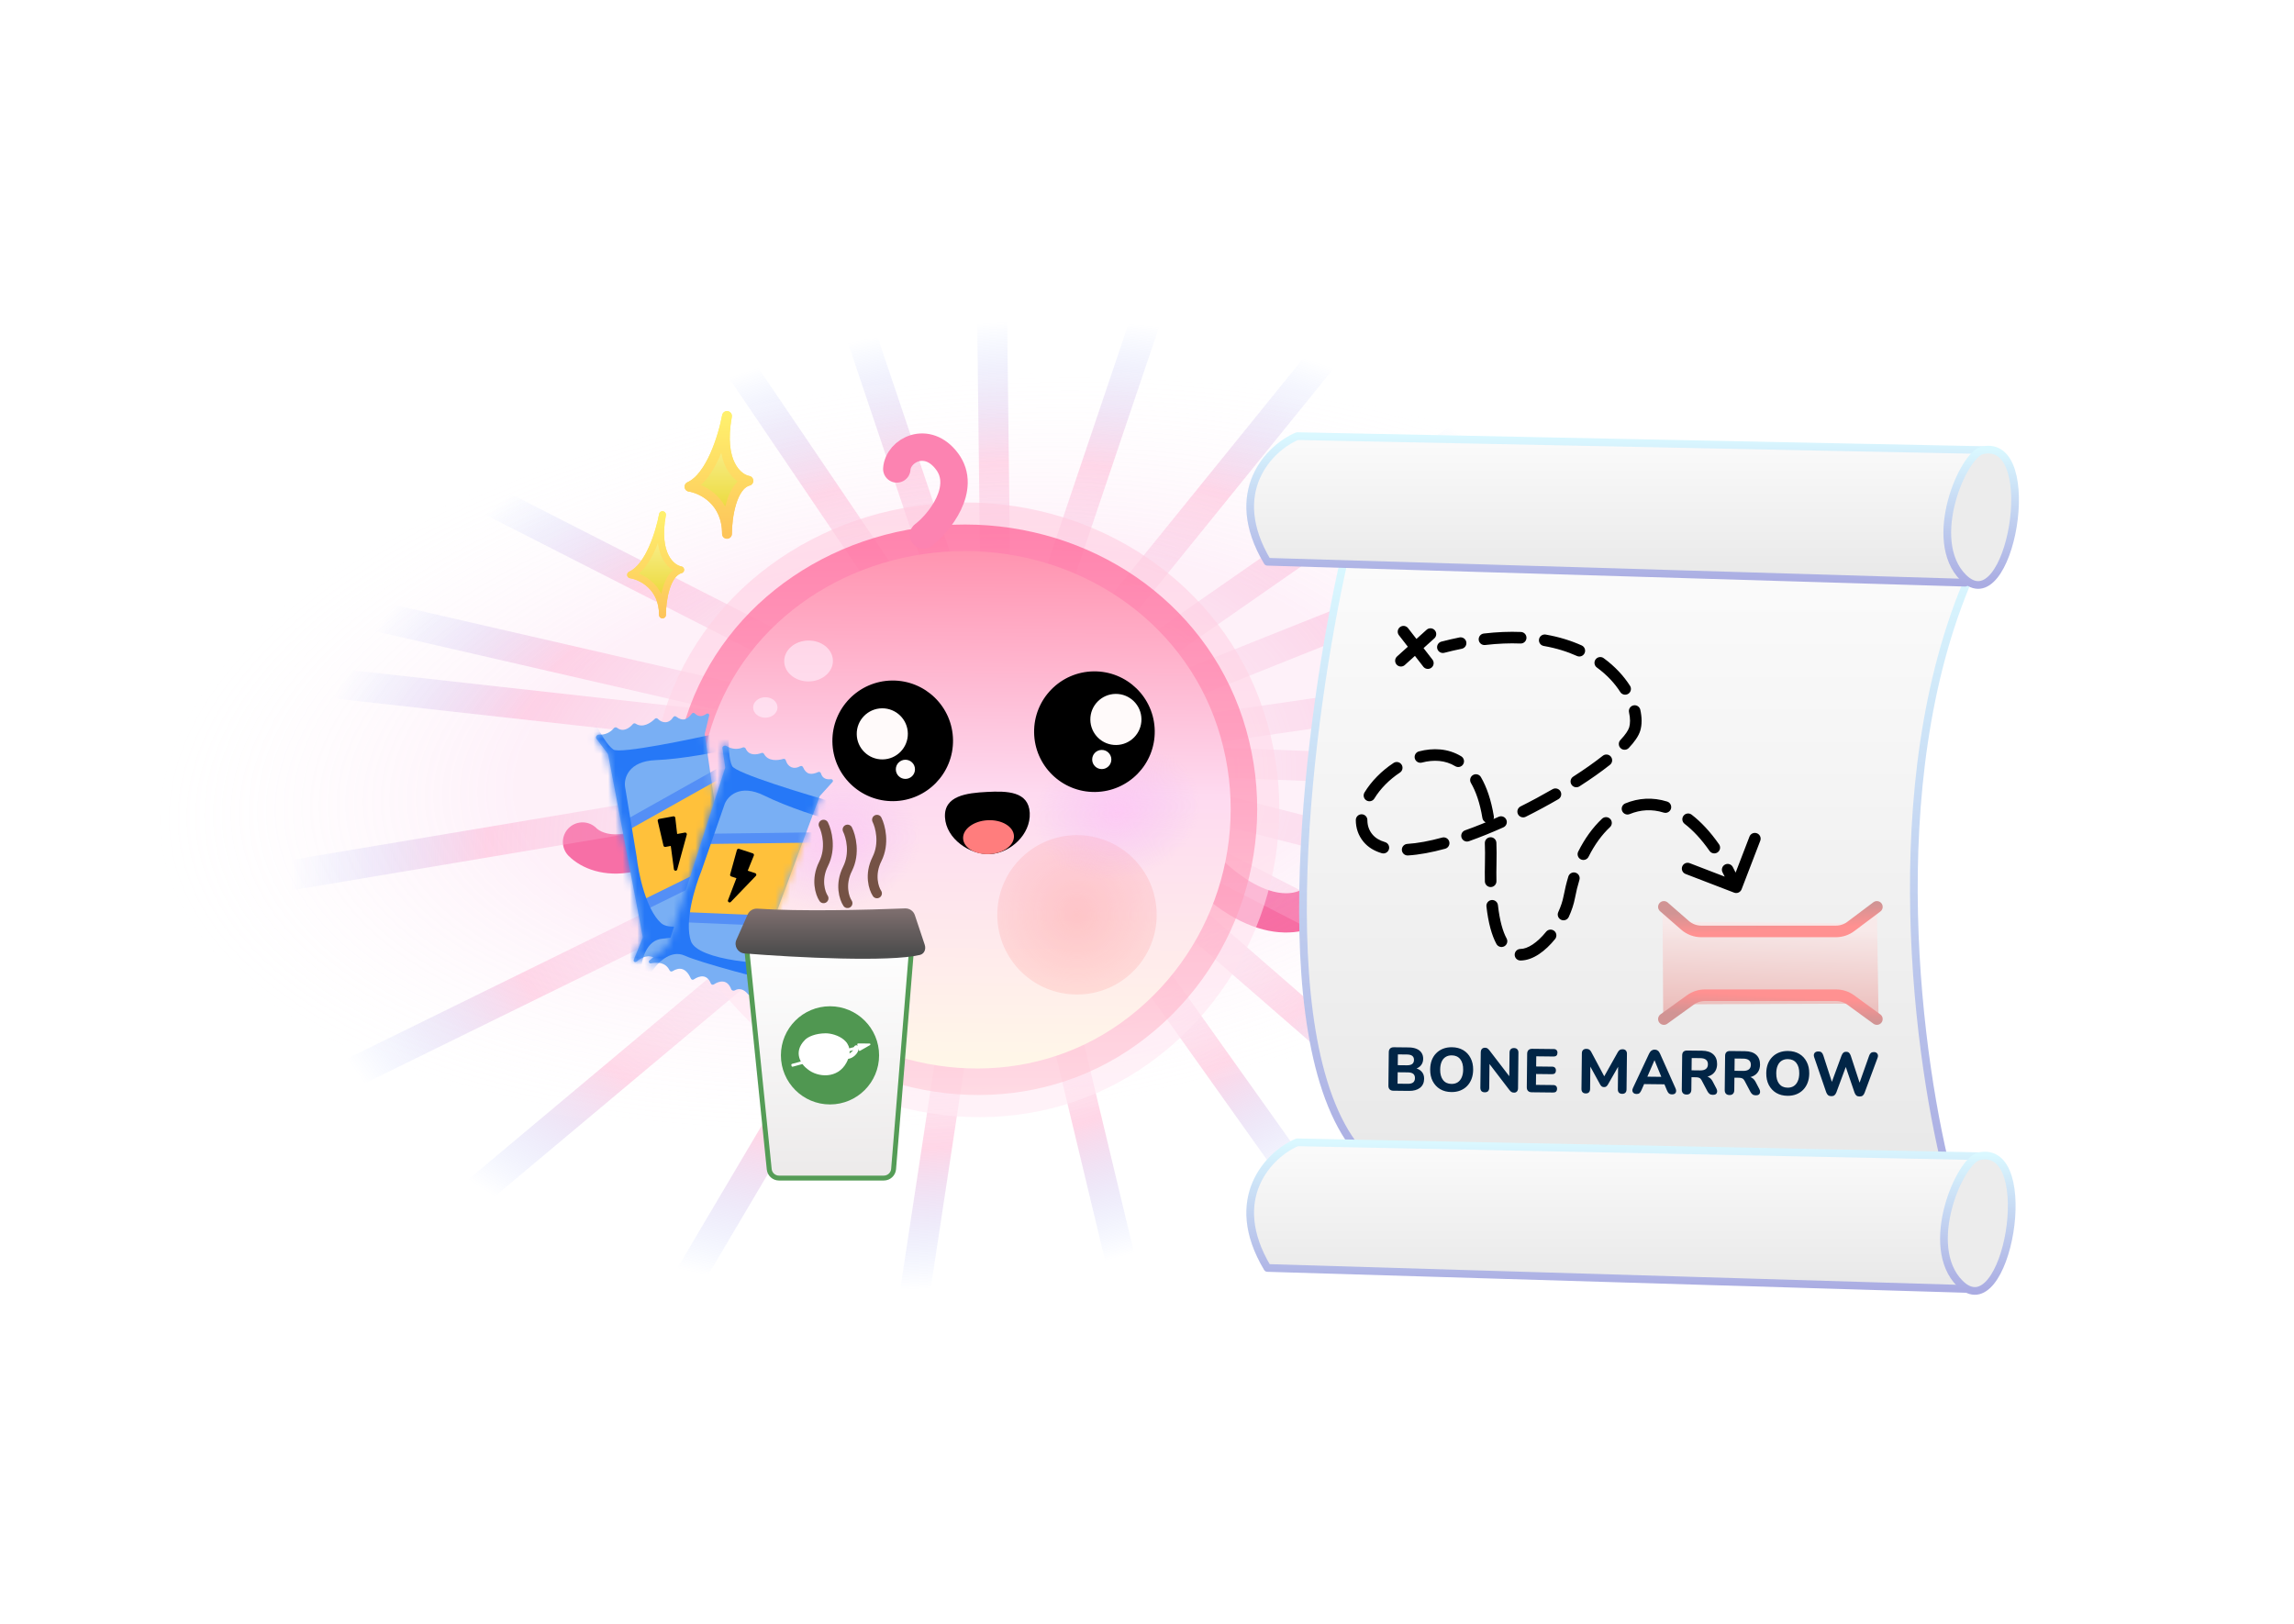 <svg width="315" height="223" viewBox="0 0 315 223" fill="none" xmlns="http://www.w3.org/2000/svg">
<g clip-path="url(#clip0_6233_1993)">
<path d="M239.078 109.776C238.359 112.789 233.577 117.76 220.203 113.542" stroke="#F65D97" stroke-width="5.393" stroke-linecap="round"/>
<path d="M79.988 115.63C82.18 117.818 88.859 119.543 98.034 108.938" stroke="#F65D97" stroke-width="5.393" stroke-linecap="round"/>
<path d="M181.129 123.719C178.937 125.907 172.258 127.632 163.083 117.027" stroke="#F65D97" stroke-width="5.393" stroke-linecap="round"/>
<g filter="url(#filter0_f_6233_1993)">
<path d="M179.23 -21L181.18 -20.342L182.097 -23.058L179.23 -23.058L179.23 -21ZM137.401 102.903L135.451 102.245L135.229 102.902L135.451 103.56L137.401 102.903ZM135.475 -21L135.475 -23.058L133.393 -23.058L133.417 -20.976L135.475 -21ZM136.924 101.486L134.974 102.142L138.981 101.461L136.924 101.486ZM96.798 -17.696L98.748 -18.353L98.276 -19.754H96.798V-17.696ZM55.399 -17.696V-19.754H51.518L53.696 -16.542L55.399 -17.696ZM136.937 102.594L138.994 102.57L138.987 101.951L138.64 101.44L136.937 102.594ZM136.956 104.202L136.022 106.036L139.054 107.581L139.014 104.178L136.956 104.202ZM136.641 104.042L135.319 102.465L132.935 104.463L135.707 105.875L136.641 104.042ZM136.751 103.95L138.073 105.527L141.761 102.436L136.979 101.904L136.751 103.95ZM136.379 103.908L135.445 105.742L135.779 105.912L136.152 105.953L136.379 103.908ZM-28.136 20.069L-27.202 18.235L-30.194 16.711V20.069H-28.136ZM-28.136 66.245H-30.194V67.883L-28.597 68.25L-28.136 66.245ZM134.799 103.733L134.571 105.778L135.26 101.727L134.799 103.733ZM-40 84.299L-39.773 82.254L-42.973 81.898L-41.952 84.952L-40 84.299ZM-24.389 130.984L-26.34 131.636L-25.783 133.304L-24.048 133.013L-24.389 130.984ZM136.168 104.048L136.629 102.042L136.231 101.95L135.827 102.018L136.168 104.048ZM136.429 104.108L137.336 105.955L142.538 103.402L136.891 102.102L136.429 104.108ZM-35.377 188.435L-36.284 186.588L-37.899 187.381L-37.328 189.088L-35.377 188.435ZM-19.766 235.12L-21.717 235.772L-20.759 238.637L-18.444 236.697L-19.766 235.12ZM136.534 104.132L136.995 102.126L135.997 101.897L135.212 102.555L136.534 104.132ZM137.051 104.251L136.59 106.256L137.985 102.417L137.051 104.251ZM136.961 104.205L135.012 103.547L134.443 105.231L136.027 106.039L136.961 104.205ZM137.316 103.154L139.02 101.999L136.693 98.567L135.367 102.496L137.316 103.154ZM137.501 103.426L136.558 105.255L139.204 102.272L137.501 103.426ZM137.352 103.35L138.295 101.521L136.002 104.902L137.352 103.35ZM137.588 103.554L139.291 102.399L139.14 102.178L138.938 102.002L137.588 103.554ZM137.601 103.573L139.2 104.868L140.16 103.681L139.304 102.418L137.601 103.573ZM137.052 104.251L135.453 102.956L138.228 105.94L137.052 104.251ZM137.794 103.734L139.145 102.182L137.935 101.129L136.619 102.045L137.794 103.734ZM138.056 103.962L138.82 105.873L141.951 104.622L139.407 102.41L138.056 103.962ZM137.595 104.147L136.831 102.236L137.889 106.183L137.595 104.147ZM138.172 104.063L139.523 102.51L138.811 101.891L137.878 102.026L138.172 104.063ZM293.619 239.279L292.269 240.831L293.577 241.969L294.92 240.873L293.619 239.279ZM335.211 205.36L336.512 206.955L338.945 204.971L336.154 203.531L335.211 205.36ZM138.612 103.999L138.318 101.963L131.957 102.883L137.669 105.828L138.612 103.999ZM139.095 103.929L139.603 101.935L139.206 101.834L138.801 101.893L139.095 103.929ZM322.516 150.586L322.009 152.58L324.574 153.232V150.586H322.516ZM322.516 110.786H324.574V108.807L322.597 108.729L322.516 110.786ZM140.813 103.681L140.518 101.644L140.733 105.737L140.813 103.681ZM314.546 78.545L314.841 80.581L316.212 80.383L316.544 79.037L314.546 78.545ZM326.87 28.523L328.868 29.015L329.826 25.126L326.107 26.612L326.87 28.523ZM138.943 103.608L138.863 105.664L139.3 105.681L139.707 105.519L138.943 103.608ZM138.027 103.572L136.852 101.883L131.816 105.389L137.947 105.628L138.027 103.572ZM309.368 -15.706L310.544 -14.017L315.926 -17.764H309.368V-15.706ZM234.133 -15.706V-17.764H233.151L232.533 -17L234.133 -15.706ZM137.655 103.506L136.712 105.335L138.201 106.102L139.255 104.8L137.655 103.506ZM137.593 103.474L135.643 104.13L135.909 104.921L136.65 105.303L137.593 103.474ZM138.511 103.781L139.274 105.692L145.147 103.345L139.018 101.786L138.511 103.781ZM137.937 103.635L138.444 101.641L137.534 101.409L136.762 101.946L137.937 103.635ZM137.924 103.644L136.748 101.955L133.943 103.907L136.981 105.473L137.924 103.644ZM138.329 103.853L137.386 105.682L138.221 106.112L139.092 105.764L138.329 103.853ZM136.603 104.022L135.669 105.856L136.586 106.323L137.51 105.87L136.603 104.022ZM136.532 103.986L136.192 101.957L130.042 102.989L135.598 105.82L136.532 103.986ZM137.352 104.252L139.029 103.059L135.351 104.731L137.352 104.252ZM170.441 242.244L168.44 242.724L169.044 245.243L171.362 244.084L170.441 242.244ZM218.444 218.242L219.364 220.083L221.514 219.008L220.121 217.049L218.444 218.242ZM136.751 104.252L138.786 104.56L134.98 103.204L136.751 104.252ZM68.536 219.554L66.765 218.506L64.859 221.727L68.6 221.611L68.536 219.554ZM119.489 217.961L119.553 220.018L121.266 219.965L121.523 218.27L119.489 217.961ZM177.281 -21.658L135.451 102.245L139.351 103.561L181.18 -20.342L177.281 -21.658ZM135.475 -18.942L179.23 -18.942L179.23 -23.058L135.475 -23.058L135.475 -18.942ZM138.981 101.461L137.533 -21.024L133.417 -20.976L134.866 101.51L138.981 101.461ZM94.848 -17.04L134.974 102.142L138.874 100.829L98.748 -18.353L94.848 -17.04ZM55.399 -15.639H96.798V-19.754H55.399V-15.639ZM138.64 101.44L57.102 -18.851L53.696 -16.542L135.233 103.749L138.64 101.44ZM139.014 104.178L138.994 102.57L134.879 102.619L134.898 104.227L139.014 104.178ZM135.707 105.875L136.022 106.036L137.89 102.369L137.576 102.208L135.707 105.875ZM135.43 102.372L135.319 102.465L137.963 105.619L138.073 105.527L135.43 102.372ZM136.152 105.953L136.524 105.995L136.979 101.904L136.606 101.863L136.152 105.953ZM-29.07 21.902L135.445 105.742L137.313 102.075L-27.202 18.235L-29.07 21.902ZM-26.078 66.245V20.069H-30.194V66.245H-26.078ZM135.26 101.727L-27.675 64.24L-28.597 68.25L134.337 105.738L135.26 101.727ZM-40.227 86.345L134.571 105.778L135.026 101.687L-39.773 82.254L-40.227 86.345ZM-22.437 130.331L-38.048 83.647L-41.952 84.952L-26.34 131.636L-22.437 130.331ZM135.827 102.018L-24.729 128.954L-24.048 133.013L136.508 106.077L135.827 102.018ZM136.891 102.102L136.629 102.042L135.706 106.053L135.968 106.113L136.891 102.102ZM-34.47 190.282L137.336 105.955L135.523 102.26L-36.284 186.588L-34.47 190.282ZM-17.814 234.467L-33.425 187.783L-37.328 189.088L-21.717 235.772L-17.814 234.467ZM135.212 102.555L-21.088 233.542L-18.444 236.697L137.856 105.709L135.212 102.555ZM137.512 102.245L136.995 102.126L136.073 106.137L136.59 106.256L137.512 102.245ZM136.027 106.039L136.117 106.084L137.985 102.417L137.896 102.372L136.027 106.039ZM135.367 102.496L135.012 103.547L138.911 104.863L139.266 103.812L135.367 102.496ZM139.204 102.272L139.02 101.999L135.613 104.308L135.798 104.581L139.204 102.272ZM136.409 105.179L136.558 105.255L138.444 101.597L138.295 101.521L136.409 105.179ZM138.938 102.002L138.703 101.797L136.002 104.902L136.237 105.107L138.938 102.002ZM139.304 102.418L139.291 102.399L135.885 104.709L135.898 104.728L139.304 102.418ZM138.652 105.545L139.2 104.868L136.001 102.279L135.453 102.956L138.652 105.545ZM136.619 102.045L135.877 102.562L138.228 105.94L138.97 105.423L136.619 102.045ZM139.407 102.41L139.145 102.182L136.444 105.287L136.706 105.515L139.407 102.41ZM138.358 106.058L138.82 105.873L137.293 102.051L136.831 102.236L138.358 106.058ZM137.878 102.026L137.3 102.11L137.889 106.183L138.467 106.1L137.878 102.026ZM294.97 237.726L139.523 102.51L136.822 105.616L292.269 240.831L294.97 237.726ZM333.911 203.766L292.319 237.684L294.92 240.873L336.512 206.955L333.911 203.766ZM137.669 105.828L334.268 207.19L336.154 203.531L139.555 102.17L137.669 105.828ZM138.801 101.893L138.318 101.963L138.907 106.036L139.39 105.966L138.801 101.893ZM323.024 148.591L139.603 101.935L138.588 105.924L322.009 152.58L323.024 148.591ZM320.459 110.786V150.586H324.574V110.786H320.459ZM140.733 105.737L322.436 112.842L322.597 108.729L140.894 101.625L140.733 105.737ZM314.251 76.508L140.518 101.644L141.108 105.718L314.841 80.581L314.251 76.508ZM324.872 28.031L312.548 78.052L316.544 79.037L328.868 29.015L324.872 28.031ZM139.707 105.519L327.634 30.434L326.107 26.612L138.18 101.697L139.707 105.519ZM137.947 105.628L138.863 105.664L139.024 101.552L138.108 101.516L137.947 105.628ZM308.192 -17.395L136.852 101.883L139.203 105.261L310.544 -14.017L308.192 -17.395ZM234.133 -13.648H309.368V-17.764H234.133V-13.648ZM139.255 104.8L235.733 -14.411L232.533 -17L136.056 102.211L139.255 104.8ZM136.65 105.303L136.712 105.335L138.598 101.677L138.536 101.645L136.65 105.303ZM135.451 103.56L135.643 104.13L139.543 102.817L139.351 102.246L135.451 103.56ZM139.018 101.786L138.444 101.641L137.43 105.629L138.003 105.775L139.018 101.786ZM136.762 101.946L136.748 101.955L139.099 105.333L139.112 105.324L136.762 101.946ZM136.981 105.473L137.386 105.682L139.272 102.024L138.867 101.815L136.981 105.473ZM139.092 105.764L139.274 105.692L137.747 101.87L137.566 101.942L139.092 105.764ZM137.51 105.87L137.658 105.797L135.845 102.102L135.696 102.175L137.51 105.87ZM135.598 105.82L135.669 105.856L137.537 102.189L137.467 102.153L135.598 105.82ZM136.411 101.92L136.192 101.957L136.873 106.016L137.092 105.979L136.411 101.92ZM135.351 104.731L168.44 242.724L172.443 241.764L139.354 103.772L135.351 104.731ZM220.121 217.049L139.029 103.059L135.676 105.444L216.767 219.435L220.121 217.049ZM171.362 244.084L219.364 220.083L217.524 216.401L169.521 240.403L171.362 244.084ZM134.98 103.204L66.765 218.506L70.307 220.602L138.523 105.299L134.98 103.204ZM121.523 218.27L138.786 104.56L134.717 103.943L117.454 217.653L121.523 218.27ZM68.6 221.611L119.553 220.018L119.425 215.905L68.472 217.497L68.6 221.611Z" fill="url(#paint0_radial_6233_1993)"/>
</g>
<g filter="url(#filter1_f_6233_1993)">
<ellipse cx="129.005" cy="103.412" rx="108.266" ry="51.23" transform="rotate(-6.54 129.005 103.412)" fill="url(#paint1_radial_6233_1993)" fill-opacity="0.2"/>
</g>
<path opacity="0.6" fill-rule="evenodd" clip-rule="evenodd" d="M132.526 68.996C150.938 69.013 167.743 80.11 173.514 97.642C179.367 115.422 173.032 135.048 157.86 145.962C142.96 156.68 122.962 155.479 108.117 144.684C93.228 133.858 85.645 115.114 91.304 97.566C96.986 79.947 114.059 68.979 132.526 68.996Z" fill="url(#paint2_linear_6233_1993)"/>
<path opacity="0.6" fill-rule="evenodd" clip-rule="evenodd" d="M132.527 72.03C149.642 72.046 165.264 82.345 170.629 98.616C176.069 115.116 170.181 133.331 156.077 143.459C142.226 153.406 123.637 152.291 109.837 142.273C95.996 132.226 88.948 114.83 94.208 98.545C99.49 82.194 115.36 72.014 132.527 72.03Z" fill="url(#paint3_linear_6233_1993)"/>
<path fill-rule="evenodd" clip-rule="evenodd" d="M132.532 75.675C148.092 75.689 162.293 85.03 167.17 99.787C172.116 114.753 166.763 131.273 153.942 140.459C141.35 149.481 124.45 148.47 111.905 139.384C99.322 130.271 92.915 114.493 97.697 99.723C102.499 84.893 116.926 75.66 132.532 75.675Z" fill="url(#paint4_linear_6233_1993)"/>
<circle cx="10.945" cy="10.945" r="10.945" transform="matrix(-1 0.013 0.013 1 158.69 114.544)" fill="url(#paint5_radial_6233_1993)" fill-opacity="0.3"/>
<circle cx="10.945" cy="10.945" r="10.945" transform="matrix(-1 0.013 0.013 1 158.69 114.544)" fill="#FF8D8D" fill-opacity="0.2"/>
<path d="M123.145 64.398C123.321 61.831 127.32 59.694 130.056 63.38C132.792 67.066 128.938 71.859 126.809 73.467" stroke="#FC83B1" stroke-width="3.764" stroke-linecap="round"/>
<g opacity="0.6" filter="url(#filter2_f_6233_1993)">
<ellipse cx="3.344" cy="2.809" rx="3.344" ry="2.809" transform="matrix(-1 0.013 0.013 1 114.335 87.92)" fill="#FFF2FE"/>
</g>
<g opacity="0.6" filter="url(#filter3_f_6233_1993)">
<ellipse cx="1.672" cy="1.405" rx="1.672" ry="1.405" transform="matrix(-1 0.013 0.013 1 106.743 95.728)" fill="#FFF2FE"/>
</g>
<ellipse cx="14.69" cy="11.612" rx="14.69" ry="11.612" transform="matrix(0.989 -0.151 0.15 0.989 98.647 106.532)" fill="url(#paint6_radial_6233_1993)"/>
<ellipse cx="14.69" cy="11.612" rx="14.69" ry="11.612" transform="matrix(0.989 -0.151 0.15 0.989 137.097 102.24)" fill="url(#paint7_radial_6233_1993)"/>
<path d="M141.398 111.627C141.552 114.591 138.735 117.145 135.963 117.289C133.19 117.433 129.913 115.195 129.759 112.232C129.605 109.268 132.747 108.898 135.52 108.754C138.292 108.61 141.244 108.664 141.398 111.627Z" fill="black"/>
<ellipse cx="135.74" cy="114.968" rx="3.496" ry="2.331" transform="rotate(-2.972 135.74 114.968)" fill="#FF7D7D"/>
<circle cx="8.282" cy="8.282" r="8.282" transform="matrix(-1 0.013 0.013 1 130.756 93.348)" fill="black"/>
<circle cx="3.509" cy="3.509" r="3.509" transform="matrix(-1 0.013 0.013 1 124.615 97.225)" fill="#FFFAFA"/>
<circle cx="1.316" cy="1.316" r="1.316" transform="matrix(-1 0.013 0.013 1 125.624 104.316)" fill="#FFFAFA"/>
<circle cx="8.282" cy="8.282" r="8.282" transform="matrix(-1 0.013 0.013 1 158.455 92.089)" fill="black"/>
<circle cx="3.509" cy="3.509" r="3.509" transform="matrix(-1 0.013 0.013 1 156.692 95.246)" fill="#FFFAFA"/>
<circle cx="1.316" cy="1.316" r="1.316" transform="matrix(-1 0.013 0.013 1 152.588 102.968)" fill="#FFFAFA"/>
<path d="M186.307 157.786C173.864 142.416 179.902 97.709 184.477 77.276L270.477 79.106C258.034 107.65 263.463 146.503 267.732 162.361L186.307 157.786Z" fill="url(#paint8_linear_6233_1993)" stroke="url(#paint9_linear_6233_1993)" stroke-width="1.058" stroke-linecap="round" stroke-linejoin="round"/>
<path d="M174.034 77.145C168.302 67.56 174.307 61.49 178.129 59.893L272.306 61.809C267.065 67.944 268.484 76.506 269.849 80.02L174.034 77.145Z" fill="url(#paint10_linear_6233_1993)" stroke="url(#paint11_linear_6233_1993)" stroke-width="1.058" stroke-linecap="round" stroke-linejoin="round"/>
<path d="M174.034 174.124C168.302 164.539 174.307 158.469 178.129 156.871L272.306 158.788C267.065 164.922 268.484 173.485 269.849 176.999L174.034 174.124Z" fill="url(#paint12_linear_6233_1993)" stroke="url(#paint13_linear_6233_1993)" stroke-width="1.058" stroke-linecap="round" stroke-linejoin="round"/>
<path d="M272.227 61.84C269.58 62.37 264.457 74.182 269.58 79.306C275.985 85.71 280.461 60.01 272.227 61.84Z" fill="#ECECEC" stroke="url(#paint14_linear_6233_1993)" stroke-width="1.058" stroke-linecap="round" stroke-linejoin="round"/>
<path d="M271.769 158.787C269.122 159.317 263.999 171.13 269.122 176.253C275.527 182.657 280.003 156.957 271.769 158.787Z" fill="#ECECEC" stroke="url(#paint15_linear_6233_1993)" stroke-width="1.058" stroke-linecap="round" stroke-linejoin="round"/>
<path d="M197.928 88.11C197.504 88.22 197.248 88.653 197.358 89.077C197.468 89.502 197.901 89.757 198.325 89.647L197.928 88.11ZM187.846 115.101L187.236 115.608L187.846 115.101ZM204.698 118.471L203.905 118.451L204.698 118.471ZM215.484 123.19L216.264 123.337L215.484 123.19ZM238.119 122.583C238.528 122.741 238.987 122.536 239.145 122.127L241.709 115.459C241.867 115.049 241.663 114.59 241.253 114.433C240.844 114.275 240.385 114.479 240.228 114.889L237.948 120.816L232.02 118.536C231.611 118.379 231.151 118.583 230.994 118.992C230.837 119.402 231.041 119.861 231.45 120.018L238.119 122.583ZM200.721 89.094C201.151 89.007 201.429 88.589 201.342 88.159C201.255 87.729 200.836 87.451 200.406 87.538L200.721 89.094ZM203.746 87.001C203.31 87.052 202.999 87.447 203.05 87.882C203.101 88.318 203.496 88.629 203.931 88.578L203.746 87.001ZM208.782 88.373C209.22 88.391 209.59 88.05 209.607 87.612C209.625 87.174 209.284 86.804 208.846 86.787L208.782 88.373ZM212.25 87.144C211.818 87.068 211.407 87.357 211.331 87.789C211.256 88.221 211.544 88.632 211.976 88.708L212.25 87.144ZM216.539 90.084C216.939 90.265 217.409 90.087 217.589 89.688C217.77 89.288 217.592 88.818 217.193 88.637L216.539 90.084ZM220.207 90.382C219.853 90.124 219.356 90.202 219.098 90.556C218.839 90.91 218.917 91.407 219.271 91.665L220.207 90.382ZM222.488 95.035C222.723 95.405 223.214 95.513 223.584 95.278C223.954 95.043 224.063 94.552 223.827 94.182L222.488 95.035ZM225.238 97.471C225.143 97.043 224.718 96.774 224.29 96.87C223.862 96.966 223.593 97.39 223.689 97.818L225.238 97.471ZM222.503 101.626C222.202 101.945 222.218 102.447 222.537 102.748C222.856 103.048 223.359 103.033 223.659 102.714L222.503 101.626ZM221.071 105.033C221.415 104.762 221.473 104.262 221.202 103.918C220.93 103.574 220.43 103.516 220.086 103.788L221.071 105.033ZM216.027 106.651C215.658 106.888 215.551 107.379 215.787 107.748C216.024 108.117 216.515 108.225 216.884 107.988L216.027 106.651ZM213.984 109.753C214.364 109.534 214.493 109.048 214.274 108.669C214.054 108.289 213.568 108.16 213.189 108.379L213.984 109.753ZM208.796 110.744C208.404 110.94 208.245 111.417 208.441 111.809C208.636 112.201 209.113 112.361 209.506 112.165L208.796 110.744ZM206.439 113.616C206.84 113.437 207.019 112.968 206.84 112.568C206.661 112.167 206.192 111.988 205.791 112.167L206.439 113.616ZM201.177 114.026C200.764 114.173 200.548 114.627 200.695 115.04C200.842 115.453 201.296 115.669 201.709 115.522L201.177 114.026ZM198.447 116.554C198.87 116.438 199.119 116.001 199.003 115.579C198.887 115.156 198.451 114.907 198.028 115.022L198.447 116.554ZM193.24 115.893C192.802 115.921 192.47 116.298 192.497 116.735C192.524 117.173 192.901 117.505 193.339 117.478L193.24 115.893ZM189.736 117.168C190.157 117.291 190.598 117.05 190.721 116.629C190.844 116.209 190.603 115.768 190.183 115.644L189.736 117.168ZM187.761 112.617C187.761 112.179 187.405 111.824 186.967 111.823C186.529 111.823 186.173 112.179 186.173 112.617L187.761 112.617ZM187.366 108.83C187.138 109.205 187.257 109.693 187.632 109.92C188.007 110.148 188.495 110.029 188.723 109.654L187.366 108.83ZM192.228 106.101C192.595 105.861 192.697 105.368 192.456 105.002C192.215 104.635 191.723 104.534 191.357 104.774L192.228 106.101ZM194.841 103.187C194.417 103.298 194.164 103.732 194.275 104.156C194.386 104.58 194.82 104.834 195.244 104.723L194.841 103.187ZM199.825 105.219C200.2 105.447 200.688 105.328 200.916 104.953C201.143 104.578 201.024 104.09 200.649 103.862L199.825 105.219ZM203.351 106.719C203.131 106.34 202.645 106.212 202.266 106.432C201.887 106.653 201.759 107.139 201.979 107.518L203.351 106.719ZM203.555 112.334C203.626 112.766 204.034 113.06 204.466 112.989C204.899 112.918 205.192 112.51 205.122 112.077L203.555 112.334ZM205.476 115.738C205.459 115.3 205.089 114.959 204.651 114.976C204.213 114.993 203.872 115.362 203.889 115.801L205.476 115.738ZM203.896 121.04C203.905 121.478 204.267 121.826 204.706 121.817C205.144 121.808 205.492 121.446 205.483 121.007L203.896 121.04ZM205.688 124.301C205.639 123.865 205.246 123.552 204.81 123.601C204.374 123.651 204.061 124.044 204.11 124.479L205.688 124.301ZM205.483 129.634C205.692 130.019 206.174 130.162 206.56 129.953C206.945 129.744 207.088 129.262 206.879 128.876L205.483 129.634ZM208.778 130.317C208.34 130.319 207.986 130.676 207.988 131.114C207.99 131.553 208.347 131.907 208.785 131.905L208.778 130.317ZM213.538 128.955C213.814 128.614 213.761 128.114 213.42 127.838C213.079 127.563 212.579 127.615 212.303 127.956L213.538 128.955ZM213.972 125.258C213.789 125.657 213.964 126.128 214.363 126.311C214.761 126.494 215.232 126.319 215.415 125.92L213.972 125.258ZM216.876 120.833C217.004 120.413 216.767 119.97 216.347 119.843C215.928 119.715 215.484 119.952 215.357 120.371L216.876 120.833ZM216.712 116.947C216.515 117.339 216.674 117.816 217.066 118.013C217.458 118.209 217.935 118.05 218.132 117.658L216.712 116.947ZM221.074 113.587C221.394 113.287 221.41 112.785 221.11 112.465C220.81 112.146 220.308 112.13 219.988 112.43L221.074 113.587ZM223.175 110.329C222.77 110.496 222.577 110.961 222.745 111.366C222.912 111.771 223.376 111.964 223.781 111.796L223.175 110.329ZM228.45 111.591C228.868 111.722 229.313 111.489 229.445 111.071C229.576 110.652 229.343 110.207 228.925 110.076L228.45 111.591ZM232.289 111.877C231.941 111.61 231.443 111.674 231.175 112.022C230.908 112.369 230.972 112.867 231.32 113.135L232.289 111.877ZM234.748 116.856C234.999 117.215 235.494 117.303 235.853 117.052C236.213 116.801 236.301 116.306 236.05 115.947L234.748 116.856ZM237.937 119.061C237.732 118.674 237.251 118.526 236.864 118.732C236.477 118.937 236.329 119.417 236.534 119.805L237.937 119.061ZM198.325 89.647C199.147 89.435 199.945 89.251 200.721 89.094L200.406 87.538C199.602 87.701 198.776 87.891 197.928 88.11L198.325 89.647ZM203.931 88.578C205.678 88.373 207.293 88.313 208.782 88.373L208.846 86.787C207.268 86.723 205.57 86.787 203.746 87.001L203.931 88.578ZM211.976 88.708C213.706 89.01 215.222 89.489 216.539 90.084L217.193 88.637C215.749 87.985 214.105 87.468 212.25 87.144L211.976 88.708ZM219.271 91.665C220.689 92.699 221.749 93.874 222.488 95.035L223.827 94.182C222.98 92.852 221.783 91.532 220.207 90.382L219.271 91.665ZM223.689 97.818C223.88 98.672 223.862 99.381 223.712 99.883L225.234 100.336C225.482 99.502 225.47 98.507 225.238 97.471L223.689 97.818ZM223.712 99.883C223.595 100.277 223.218 100.865 222.503 101.626L223.659 102.714C224.415 101.911 225.007 101.099 225.234 100.336L223.712 99.883ZM220.086 103.788C218.928 104.703 217.552 105.673 216.027 106.651L216.884 107.988C218.443 106.988 219.863 105.988 221.071 105.033L220.086 103.788ZM213.189 108.379C211.783 109.193 210.305 109.99 208.796 110.744L209.506 112.165C211.044 111.396 212.55 110.583 213.984 109.753L213.189 108.379ZM205.791 112.167C204.239 112.86 202.687 113.489 201.177 114.026L201.709 115.522C203.263 114.97 204.854 114.325 206.439 113.616L205.791 112.167ZM198.028 115.022C196.278 115.501 194.657 115.805 193.24 115.893L193.339 117.478C194.897 117.381 196.629 117.051 198.447 116.554L198.028 115.022ZM190.183 115.644C189.419 115.42 188.851 115.067 188.457 114.593L187.236 115.608C187.875 116.377 188.742 116.876 189.736 117.168L190.183 115.644ZM188.457 114.593C187.977 114.016 187.761 113.349 187.761 112.617L186.173 112.617C186.173 113.686 186.498 114.721 187.236 115.608L188.457 114.593ZM188.723 109.654C189.528 108.328 190.776 107.056 192.228 106.101L191.357 104.774C189.726 105.846 188.305 107.283 187.366 108.83L188.723 109.654ZM195.244 104.723C196.878 104.294 198.473 104.399 199.825 105.219L200.649 103.862C198.841 102.764 196.779 102.678 194.841 103.187L195.244 104.723ZM201.979 107.518C202.66 108.688 203.215 110.262 203.555 112.334L205.122 112.077C204.759 109.866 204.153 108.096 203.351 106.719L201.979 107.518ZM203.889 115.801C203.922 116.63 203.928 117.512 203.905 118.451L205.492 118.491C205.516 117.521 205.51 116.603 205.476 115.738L203.889 115.801ZM203.905 118.451C203.882 119.37 203.879 120.232 203.896 121.04L205.483 121.007C205.467 120.226 205.47 119.388 205.492 118.491L203.905 118.451ZM204.11 124.479C204.367 126.746 204.835 128.439 205.483 129.634L206.879 128.876C206.367 127.933 205.933 126.465 205.688 124.301L204.11 124.479ZM208.785 131.905C209.685 131.901 210.56 131.542 211.344 131.019C212.133 130.493 212.879 129.77 213.538 128.955L212.303 127.956C211.717 128.681 211.086 129.283 210.463 129.698C209.835 130.117 209.263 130.315 208.778 130.317L208.785 131.905ZM215.415 125.92C215.807 125.065 216.105 124.184 216.264 123.337L214.704 123.043C214.573 123.739 214.321 124.497 213.972 125.258L215.415 125.92ZM216.264 123.337C216.428 122.468 216.633 121.631 216.876 120.833L215.357 120.371C215.097 121.226 214.878 122.119 214.704 123.043L216.264 123.337ZM218.132 117.658C218.957 116.008 219.96 114.633 221.074 113.587L219.988 112.43C218.717 113.623 217.607 115.157 216.712 116.947L218.132 117.658ZM223.781 111.796C225.254 111.188 226.832 111.084 228.45 111.591L228.925 110.076C226.94 109.454 224.979 109.584 223.175 110.329L223.781 111.796ZM231.32 113.135C232.465 114.017 233.62 115.24 234.748 116.856L236.05 115.947C234.848 114.225 233.586 112.876 232.289 111.877L231.32 113.135ZM236.534 119.805C236.923 120.538 237.305 121.324 237.678 122.165L239.129 121.52C238.742 120.648 238.344 119.829 237.937 119.061L236.534 119.805Z" fill="black"/>
<path d="M192.721 86.748L196.067 91.066" stroke="black" stroke-width="1.588" stroke-linecap="round"/>
<path d="M196.422 87.076L192.367 90.737" stroke="black" stroke-width="1.588" stroke-linecap="round"/>
<path d="M191.327 149.786C191.107 149.784 190.938 149.723 190.821 149.603C190.704 149.483 190.646 149.313 190.649 149.093L190.7 144.495C190.703 144.275 190.764 144.106 190.884 143.989C191.004 143.872 191.174 143.814 191.394 143.817L193.443 143.84C193.866 143.844 194.227 143.911 194.525 144.038C194.822 144.166 195.046 144.346 195.196 144.579C195.352 144.812 195.427 145.09 195.424 145.412C195.42 145.767 195.315 146.068 195.109 146.314C194.903 146.56 194.622 146.724 194.265 146.804L194.267 146.669C194.678 146.747 194.995 146.914 195.218 147.171C195.447 147.422 195.559 147.748 195.554 148.148C195.548 148.679 195.36 149.092 194.99 149.387C194.62 149.676 194.113 149.818 193.469 149.81L191.327 149.786ZM191.905 148.819L193.302 148.835C193.641 148.838 193.89 148.776 194.05 148.648C194.209 148.514 194.291 148.318 194.293 148.058C194.296 147.798 194.219 147.603 194.063 147.471C193.906 147.34 193.659 147.272 193.32 147.268L191.923 147.253L191.905 148.819ZM191.934 146.279L193.187 146.293C193.514 146.296 193.758 146.237 193.917 146.115C194.077 145.992 194.158 145.807 194.16 145.558C194.163 145.316 194.086 145.131 193.93 145.005C193.773 144.879 193.531 144.815 193.203 144.811L191.95 144.797L191.934 146.279ZM199.297 149.969C198.709 149.962 198.194 149.829 197.751 149.57C197.314 149.306 196.974 148.941 196.73 148.475C196.493 148.009 196.377 147.469 196.384 146.854C196.39 146.385 196.462 145.965 196.602 145.594C196.747 145.218 196.951 144.898 197.214 144.636C197.476 144.368 197.789 144.162 198.152 144.019C198.521 143.877 198.925 143.808 199.365 143.813C199.964 143.819 200.482 143.952 200.919 144.211C201.357 144.47 201.694 144.832 201.932 145.298C202.175 145.758 202.293 146.296 202.286 146.911C202.281 147.38 202.206 147.802 202.06 148.179C201.915 148.555 201.711 148.878 201.448 149.146C201.186 149.414 200.873 149.619 200.51 149.762C200.147 149.905 199.743 149.974 199.297 149.969ZM199.309 148.851C199.642 148.855 199.925 148.782 200.158 148.632C200.397 148.476 200.58 148.253 200.708 147.96C200.841 147.663 200.91 147.311 200.914 146.904C200.921 146.283 200.788 145.802 200.516 145.46C200.243 145.113 199.855 144.936 199.353 144.93C199.025 144.927 198.742 145 198.504 145.15C198.265 145.299 198.082 145.52 197.954 145.813C197.827 146.105 197.761 146.457 197.756 146.869C197.749 147.484 197.882 147.968 198.155 148.321C198.428 148.669 198.812 148.845 199.309 148.851ZM203.877 150.003C203.679 150.001 203.527 149.945 203.421 149.837C203.321 149.723 203.272 149.564 203.274 149.361L203.328 144.535C203.331 144.32 203.383 144.157 203.486 144.045C203.595 143.933 203.736 143.879 203.911 143.881C204.064 143.882 204.179 143.915 204.257 143.978C204.342 144.035 204.436 144.132 204.542 144.269L207.472 148.087L207.243 148.084L207.283 144.545C207.285 144.347 207.338 144.195 207.44 144.089C207.549 143.978 207.702 143.923 207.9 143.925C208.097 143.927 208.246 143.985 208.346 144.099C208.452 144.208 208.504 144.361 208.502 144.558L208.448 149.444C208.446 149.631 208.396 149.78 208.299 149.891C208.201 149.998 208.071 150.05 207.907 150.048C207.749 150.046 207.623 150.014 207.527 149.951C207.438 149.887 207.34 149.788 207.234 149.651L204.313 145.833L204.533 145.835L204.494 149.375C204.491 149.578 204.439 149.735 204.336 149.847C204.233 149.953 204.08 150.005 203.877 150.003ZM210.329 149.999C210.109 149.996 209.94 149.935 209.823 149.815C209.706 149.695 209.649 149.525 209.651 149.305L209.702 144.707C209.705 144.487 209.766 144.319 209.886 144.201C210.006 144.084 210.176 144.027 210.396 144.029L213.351 144.062C213.521 144.064 213.647 144.111 213.731 144.202C213.82 144.288 213.864 144.412 213.862 144.576C213.86 144.745 213.814 144.875 213.722 144.964C213.637 145.048 213.509 145.089 213.34 145.087L210.952 145.06L210.936 146.457L213.129 146.482C213.304 146.484 213.434 146.53 213.517 146.622C213.607 146.707 213.65 146.835 213.649 147.004C213.647 147.173 213.6 147.303 213.509 147.392C213.423 147.476 213.293 147.517 213.118 147.515L210.925 147.49L210.908 148.981L213.296 149.007C213.465 149.009 213.592 149.056 213.675 149.147C213.765 149.233 213.809 149.357 213.807 149.521C213.805 149.69 213.758 149.82 213.667 149.909C213.581 149.993 213.454 150.034 213.284 150.032L210.329 149.999ZM217.744 150.158C217.552 150.156 217.406 150.1 217.305 149.992C217.205 149.884 217.156 149.734 217.158 149.542L217.213 144.639C217.215 144.447 217.27 144.298 217.379 144.192C217.493 144.086 217.646 144.034 217.838 144.036C218.007 144.038 218.139 144.073 218.235 144.142C218.336 144.205 218.427 144.317 218.51 144.476L220.426 148.071L220.139 148.067L222.134 144.516C222.221 144.359 222.312 144.25 222.409 144.189C222.511 144.122 222.645 144.09 222.808 144.092C223 144.094 223.146 144.149 223.247 144.257C223.353 144.366 223.405 144.516 223.403 144.708L223.348 149.611C223.346 149.803 223.293 149.952 223.19 150.058C223.088 150.164 222.94 150.216 222.748 150.214C222.556 150.212 222.407 150.156 222.301 150.048C222.201 149.939 222.152 149.789 222.154 149.597L222.192 146.168L222.379 146.17L220.772 148.972C220.703 149.079 220.629 149.16 220.549 149.215C220.475 149.265 220.376 149.29 220.252 149.288C220.128 149.287 220.026 149.257 219.948 149.2C219.87 149.143 219.8 149.063 219.739 148.961L218.179 146.115L218.382 146.117L218.344 149.555C218.341 149.747 218.289 149.896 218.186 150.002C218.089 150.108 217.942 150.16 217.744 150.158ZM224.721 150.236C224.563 150.234 224.434 150.196 224.333 150.121C224.238 150.047 224.177 149.947 224.15 149.823C224.129 149.699 224.156 149.56 224.231 149.409L226.451 144.683C226.544 144.492 226.653 144.355 226.778 144.272C226.903 144.183 227.047 144.139 227.211 144.141C227.375 144.143 227.518 144.189 227.641 144.281C227.765 144.367 227.868 144.507 227.95 144.7L230.082 149.474C230.153 149.628 230.177 149.769 230.153 149.899C230.135 150.023 230.077 150.121 229.98 150.193C229.884 150.26 229.759 150.292 229.607 150.29C229.415 150.288 229.266 150.241 229.159 150.15C229.059 150.058 228.97 149.916 228.893 149.724L228.398 148.541L228.919 148.911L225.388 148.871L225.917 148.513L225.405 149.685C225.318 149.881 225.226 150.024 225.129 150.113C225.038 150.197 224.902 150.238 224.721 150.236ZM227.178 145.614L226.065 148.185L225.84 147.852L228.49 147.881L228.258 148.209L227.195 145.614L227.178 145.614ZM231.588 150.313C231.373 150.31 231.21 150.249 231.098 150.129C230.987 150.009 230.932 149.842 230.935 149.628L230.987 144.928C230.99 144.708 231.048 144.542 231.162 144.431C231.282 144.319 231.449 144.264 231.664 144.267L233.721 144.29C234.387 144.297 234.899 144.464 235.257 144.79C235.615 145.116 235.79 145.566 235.784 146.142C235.78 146.515 235.694 146.836 235.527 147.105C235.361 147.374 235.121 147.58 234.809 147.723C234.503 147.867 234.126 147.936 233.681 147.931L233.75 147.788L234.097 147.792C234.334 147.794 234.539 147.856 234.713 147.976C234.893 148.091 235.046 148.268 235.173 148.506L235.687 149.486C235.765 149.628 235.8 149.767 235.793 149.902C235.785 150.038 235.733 150.147 235.636 150.231C235.54 150.314 235.398 150.355 235.212 150.353C235.025 150.351 234.873 150.31 234.756 150.229C234.644 150.149 234.543 150.027 234.455 149.862L233.659 148.354C233.576 148.195 233.473 148.087 233.349 148.029C233.231 147.971 233.085 147.941 232.91 147.939L232.266 147.932L232.247 149.642C232.245 149.857 232.186 150.023 232.072 150.14C231.964 150.257 231.802 150.315 231.588 150.313ZM232.277 146.984L233.454 146.997C233.804 147.001 234.067 146.933 234.244 146.794C234.426 146.655 234.519 146.444 234.522 146.162C234.525 145.885 234.437 145.675 234.258 145.532C234.084 145.389 233.823 145.316 233.473 145.312L232.296 145.299L232.277 146.984ZM237.483 150.378C237.269 150.376 237.106 150.315 236.994 150.195C236.883 150.075 236.828 149.908 236.83 149.694L236.883 144.994C236.885 144.774 236.944 144.608 237.058 144.497C237.178 144.385 237.345 144.33 237.559 144.333L239.617 144.356C240.283 144.363 240.795 144.53 241.153 144.856C241.51 145.181 241.686 145.632 241.68 146.208C241.675 146.581 241.59 146.901 241.423 147.171C241.257 147.44 241.017 147.646 240.705 147.789C240.399 147.933 240.022 148.002 239.576 147.997L239.646 147.854L239.993 147.857C240.23 147.86 240.435 147.922 240.609 148.042C240.788 148.157 240.942 148.334 241.069 148.572L241.583 149.552C241.66 149.694 241.696 149.833 241.688 149.968C241.681 150.104 241.629 150.213 241.532 150.297C241.435 150.38 241.294 150.421 241.107 150.419C240.921 150.417 240.769 150.376 240.652 150.295C240.54 150.215 240.439 150.092 240.351 149.928L239.555 148.42C239.472 148.261 239.369 148.153 239.245 148.095C239.127 148.037 238.981 148.007 238.806 148.005L238.162 147.998L238.143 149.708C238.141 149.923 238.082 150.089 237.968 150.206C237.859 150.323 237.698 150.381 237.483 150.378ZM238.173 147.05L239.35 147.063C239.7 147.067 239.963 146.999 240.139 146.86C240.322 146.721 240.414 146.51 240.418 146.228C240.421 145.951 240.333 145.741 240.154 145.598C239.98 145.455 239.718 145.382 239.368 145.378L238.192 145.365L238.173 147.05ZM245.446 150.484C244.859 150.478 244.344 150.345 243.901 150.086C243.463 149.821 243.123 149.456 242.88 148.991C242.642 148.525 242.527 147.985 242.534 147.369C242.539 146.901 242.612 146.481 242.751 146.11C242.897 145.733 243.101 145.414 243.363 145.151C243.626 144.883 243.939 144.678 244.302 144.535C244.67 144.392 245.075 144.324 245.515 144.328C246.113 144.335 246.631 144.468 247.069 144.727C247.506 144.986 247.844 145.348 248.081 145.814C248.324 146.274 248.443 146.811 248.436 147.427C248.431 147.895 248.355 148.318 248.21 148.695C248.065 149.071 247.861 149.393 247.598 149.662C247.335 149.93 247.022 150.135 246.659 150.278C246.296 150.42 245.892 150.489 245.446 150.484ZM245.459 149.367C245.792 149.37 246.075 149.297 246.308 149.147C246.547 148.992 246.73 148.768 246.857 148.476C246.991 148.178 247.059 147.826 247.064 147.42C247.071 146.799 246.938 146.318 246.665 145.976C246.392 145.628 246.005 145.452 245.502 145.446C245.175 145.443 244.892 145.516 244.653 145.665C244.414 145.815 244.231 146.036 244.104 146.328C243.976 146.62 243.91 146.973 243.906 147.385C243.899 148 244.032 148.484 244.304 148.837C244.577 149.185 244.962 149.361 245.459 149.367ZM251.47 150.535C251.289 150.533 251.143 150.489 251.031 150.403C250.919 150.311 250.83 150.175 250.764 149.993L249.108 145.165C249.037 144.949 249.053 144.766 249.156 144.615C249.265 144.464 249.449 144.389 249.709 144.392C249.89 144.394 250.027 144.438 250.123 144.524C250.223 144.61 250.304 144.743 250.364 144.925L251.714 149.098L251.35 149.094L252.87 144.961C252.94 144.781 253.023 144.65 253.12 144.566C253.223 144.477 253.356 144.433 253.519 144.435C253.677 144.437 253.804 144.483 253.899 144.575C253.994 144.66 254.074 144.797 254.14 144.984L255.499 149.14L255.186 149.137L256.655 144.995C256.713 144.821 256.794 144.692 256.896 144.608C256.999 144.519 257.138 144.475 257.313 144.477C257.533 144.48 257.693 144.558 257.793 144.711C257.893 144.865 257.902 145.048 257.821 145.262L256.039 150.061C255.975 150.235 255.889 150.367 255.781 150.456C255.673 150.539 255.526 150.58 255.339 150.578C255.159 150.576 255.015 150.532 254.909 150.446C254.803 150.355 254.717 150.218 254.651 150.037L253.355 146.237L253.559 146.239L252.161 150.017C252.092 150.192 252.003 150.323 251.894 150.412C251.792 150.496 251.65 150.537 251.47 150.535Z" fill="#012546"/>
<g filter="url(#filter4_f_6233_1993)">
<path d="M228.385 139.944L228.293 124.539L229.81 125.965L231.466 126.609L254.551 126.793L257.724 124.539L257.954 139.852L254.551 137.829L230.776 137.921L228.385 139.944Z" fill="url(#paint16_linear_6233_1993)" fill-opacity="0.5"/>
</g>
<path d="M228.477 124.539L231.376 127.07C231.996 127.612 232.791 127.91 233.614 127.91H252.099C252.836 127.91 253.553 127.671 254.143 127.228L257.723 124.539" stroke="url(#paint17_linear_6233_1993)" stroke-width="1.591" stroke-linecap="round" stroke-linejoin="round"/>
<path d="M228.477 139.944L232.12 137.316C232.7 136.898 233.396 136.673 234.111 136.673L252.126 136.673C252.847 136.673 253.548 136.902 254.13 137.326L257.723 139.944" stroke="url(#paint18_linear_6233_1993)" stroke-width="1.591" stroke-linecap="round" stroke-linejoin="round"/>
<g filter="url(#filter5_f_6233_1993)">
<path d="M94.678 66.836C97.619 65.542 99.335 59.825 99.825 57.129C98.649 63.6 101.296 65.757 102.767 66.027C100.414 66.674 99.825 71.15 99.825 73.307C99.825 68.777 96.394 67.106 94.678 66.836Z" fill="url(#paint19_linear_6233_1993)"/>
<path d="M94.678 66.836C97.619 65.542 99.335 59.825 99.825 57.129C98.649 63.6 101.296 65.757 102.767 66.027C100.414 66.674 99.825 71.15 99.825 73.307C99.825 68.777 96.394 67.106 94.678 66.836Z" stroke="url(#paint20_linear_6233_1993)" stroke-width="1.348" stroke-linejoin="round"/>
</g>
<path d="M94.678 66.836C97.619 65.542 99.335 59.825 99.825 57.129C98.649 63.6 101.296 65.757 102.767 66.027C100.414 66.674 99.825 71.15 99.825 73.307C99.825 68.777 96.394 67.106 94.678 66.836Z" fill="url(#paint21_linear_6233_1993)" stroke="url(#paint22_linear_6233_1993)" stroke-width="1.348" stroke-linejoin="round"/>
<g filter="url(#filter6_f_6233_1993)">
<path d="M86.588 78.939C89.091 77.837 90.551 72.974 90.968 70.679C89.967 76.186 92.219 78.021 93.471 78.25C91.468 78.801 90.968 82.609 90.968 84.445C90.968 80.59 88.048 79.168 86.588 78.939Z" fill="url(#paint23_linear_6233_1993)"/>
<path d="M86.588 78.939C89.091 77.837 90.551 72.974 90.968 70.679C89.967 76.186 92.219 78.021 93.471 78.25C91.468 78.801 90.968 82.609 90.968 84.445C90.968 80.59 88.048 79.168 86.588 78.939Z" stroke="url(#paint24_linear_6233_1993)" stroke-width="0.944" stroke-linejoin="round"/>
</g>
<path d="M86.588 78.939C89.091 77.837 90.551 72.974 90.968 70.679C89.967 76.186 92.219 78.021 93.471 78.25C91.468 78.801 90.968 82.609 90.968 84.445C90.968 80.59 88.048 79.168 86.588 78.939Z" fill="url(#paint25_linear_6233_1993)" stroke="url(#paint26_linear_6233_1993)" stroke-width="0.944" stroke-linejoin="round"/>
<path d="M83.467 103.525L81.874 101.406C81.725 101.209 81.979 100.866 82.225 100.886C83.124 100.962 83.89 100.513 84.282 100.003C84.386 99.869 84.599 99.84 84.732 99.945C85.569 100.601 86.44 99.985 86.91 99.428C87.001 99.321 87.163 99.303 87.28 99.38C88.241 100.013 89.336 99.308 89.931 98.708C90.037 98.601 90.216 98.607 90.322 98.714C90.974 99.374 91.875 99.386 92.447 98.483C92.531 98.35 92.715 98.313 92.839 98.407C93.737 99.093 94.346 98.854 95.007 97.994C95.104 97.867 95.297 97.865 95.41 97.977C95.987 98.55 96.543 98.343 97.011 98.029C97.194 97.907 97.431 98.059 97.38 98.272L96.779 100.76C96.772 100.788 96.77 100.818 96.775 100.848L100.43 126.309C100.433 126.328 100.439 126.348 100.446 126.366L101.557 129.03C101.652 129.257 101.342 129.501 101.117 129.402C100.286 129.037 99.609 129.271 99.302 129.793C99.201 129.965 98.93 130.041 98.779 129.911C97.618 128.903 96.77 129.7 96.365 130.471C96.284 130.622 96.074 130.664 95.943 130.554C94.871 129.661 94.08 130.306 93.614 131.193C93.541 131.331 93.359 131.374 93.234 131.28C91.91 130.287 91.074 130.597 90.503 131.603C90.427 131.738 90.244 131.776 90.117 131.687C89.055 130.952 88.1 131.48 87.39 132.065C87.199 132.221 86.932 132.036 87.025 131.808L88.248 128.796C88.265 128.755 88.269 128.709 88.261 128.665L83.509 103.622C83.503 103.586 83.488 103.553 83.467 103.525Z" fill="#79AFF4"/>
<mask id="mask0_6233_1993" style="mask-type:alpha" maskUnits="userSpaceOnUse" x="81" y="97" width="21" height="36">
<path d="M83.467 103.525L81.874 101.406C81.725 101.209 81.979 100.866 82.225 100.886C83.124 100.962 83.89 100.513 84.282 100.003C84.386 99.869 84.599 99.84 84.732 99.945C85.569 100.601 86.44 99.985 86.91 99.428C87.001 99.321 87.163 99.303 87.28 99.38C88.241 100.013 89.336 99.308 89.931 98.708C90.037 98.601 90.216 98.607 90.322 98.714C90.974 99.374 91.875 99.386 92.447 98.483C92.531 98.35 92.715 98.313 92.839 98.407C93.737 99.093 94.346 98.854 95.007 97.994C95.104 97.867 95.297 97.865 95.41 97.977C95.987 98.55 96.543 98.343 97.011 98.029C97.194 97.907 97.431 98.059 97.38 98.272L96.779 100.76C96.772 100.788 96.77 100.818 96.775 100.848L100.43 126.309C100.433 126.328 100.439 126.348 100.446 126.366L101.557 129.03C101.652 129.257 101.342 129.501 101.117 129.402C100.286 129.037 99.609 129.271 99.302 129.793C99.201 129.965 98.93 130.041 98.779 129.911C97.618 128.903 96.77 129.7 96.365 130.471C96.284 130.622 96.074 130.664 95.943 130.554C94.871 129.661 94.08 130.306 93.614 131.193C93.541 131.331 93.359 131.374 93.234 131.28C91.91 130.287 91.074 130.597 90.503 131.603C90.427 131.738 90.244 131.776 90.117 131.687C89.055 130.952 88.1 131.48 87.39 132.065C87.199 132.221 86.932 132.036 87.025 131.808L88.248 128.796C88.265 128.755 88.269 128.709 88.261 128.665L83.509 103.622C83.503 103.586 83.488 103.553 83.467 103.525Z" fill="#79AFF4"/>
</mask>
<g mask="url(#mask0_6233_1993)">
<path d="M104.029 116.608L85.536 125.705L81.548 115.852L102.418 104.136L104.029 116.608Z" fill="#FFC13B" stroke="#548FF6" stroke-width="1.402" stroke-linejoin="round"/>
<path d="M90.994 128.906C88.718 129.066 88.063 131.859 88.004 133.431C87.999 133.556 87.9 133.658 87.775 133.663L85.865 133.737C85.749 133.742 85.648 133.662 85.626 133.548L79.3 100.807C79.281 100.71 79.325 100.613 79.409 100.562L81.469 99.328C81.588 99.257 81.742 99.303 81.803 99.427C82.318 100.477 83.368 102.34 84.223 102.931C85.134 103.56 94.793 101.562 99.695 100.444C99.807 100.418 99.918 100.479 99.961 100.586L100.721 102.498C100.773 102.63 100.698 102.778 100.559 102.81C98.379 103.314 93.618 104.247 90.033 104.387C86.297 104.534 85.671 106.866 85.825 108.013L86.622 112.823L87.418 117.633C87.662 119.884 88.674 124.862 90.769 126.763C92.814 128.619 101.603 124.887 105.666 121.853C105.803 121.751 106.001 121.823 106.039 121.99L106.753 125.119C106.782 125.242 106.71 125.364 106.588 125.396C102.229 126.533 93.342 128.74 90.994 128.906Z" fill="#2678F7"/>
</g>
<path d="M91.332 116.076L90.544 112.693L92.495 112.336L92.779 114.804L94.079 114.566L92.769 119.341L92.307 115.898L91.332 116.076Z" fill="black" stroke="black" stroke-width="0.467" stroke-linejoin="round"/>
<path d="M99.581 105.355L99.196 102.732C99.16 102.488 99.546 102.308 99.752 102.444C100.507 102.94 101.393 102.913 101.982 102.653C102.137 102.584 102.337 102.661 102.405 102.817C102.826 103.793 103.886 103.669 104.564 103.405C104.695 103.353 104.846 103.415 104.912 103.539C105.454 104.555 106.752 104.46 107.562 104.217C107.706 104.174 107.86 104.265 107.902 104.409C108.159 105.301 108.945 105.743 109.879 105.222C110.016 105.146 110.196 105.201 110.259 105.344C110.72 106.375 111.37 106.457 112.361 106.018C112.507 105.953 112.678 106.043 112.723 106.196C112.956 106.975 113.543 107.059 114.104 107.008C114.323 106.987 114.459 107.235 114.312 107.397L112.594 109.294C112.574 109.316 112.559 109.342 112.548 109.369L103.58 133.478C103.573 133.496 103.569 133.515 103.567 133.535L103.268 136.407C103.243 136.651 102.853 136.717 102.703 136.523C102.148 135.804 101.442 135.686 100.923 135.998C100.752 136.101 100.477 136.038 100.407 135.851C99.87 134.41 98.744 134.705 98.019 135.188C97.876 135.283 97.672 135.219 97.608 135.059C97.094 133.763 96.091 133.951 95.258 134.506C95.128 134.593 94.947 134.543 94.882 134.401C94.195 132.896 93.313 132.768 92.33 133.379C92.198 133.46 92.02 133.406 91.951 133.268C91.37 132.114 90.278 132.121 89.375 132.295C89.133 132.341 88.987 132.051 89.178 131.895L91.692 129.835C91.727 129.806 91.752 129.768 91.766 129.726L99.572 105.46C99.583 105.426 99.586 105.39 99.581 105.355Z" fill="#79AFF4"/>
<mask id="mask1_6233_1993" style="mask-type:alpha" maskUnits="userSpaceOnUse" x="89" y="102" width="26" height="35">
<path d="M99.581 105.355L99.196 102.732C99.16 102.488 99.546 102.308 99.752 102.444C100.507 102.94 101.393 102.913 101.982 102.653C102.137 102.584 102.337 102.661 102.405 102.817C102.826 103.793 103.886 103.669 104.564 103.405C104.695 103.353 104.846 103.415 104.912 103.539C105.454 104.555 106.752 104.46 107.562 104.217C107.706 104.174 107.86 104.265 107.902 104.409C108.159 105.301 108.945 105.743 109.879 105.222C110.016 105.146 110.196 105.201 110.259 105.344C110.72 106.375 111.37 106.457 112.361 106.018C112.507 105.953 112.678 106.043 112.723 106.196C112.956 106.975 113.543 107.059 114.104 107.008C114.323 106.987 114.459 107.235 114.312 107.397L112.594 109.294C112.574 109.316 112.559 109.342 112.548 109.369L103.58 133.478C103.573 133.496 103.569 133.515 103.567 133.535L103.268 136.407C103.243 136.651 102.853 136.717 102.703 136.523C102.148 135.804 101.442 135.686 100.923 135.998C100.752 136.101 100.477 136.038 100.407 135.851C99.87 134.41 98.744 134.705 98.019 135.188C97.876 135.283 97.672 135.219 97.608 135.059C97.094 133.763 96.091 133.951 95.258 134.506C95.128 134.593 94.947 134.543 94.882 134.401C94.195 132.896 93.313 132.768 92.33 133.379C92.198 133.46 92.02 133.406 91.951 133.268C91.37 132.114 90.278 132.121 89.375 132.295C89.133 132.341 88.987 132.051 89.178 131.895L91.692 129.835C91.727 129.806 91.752 129.768 91.766 129.726L99.572 105.46C99.583 105.426 99.586 105.39 99.581 105.355Z" fill="#79AFF4"/>
</mask>
<g mask="url(#mask1_6233_1993)">
<path d="M111.38 126.681L90.788 125.824L91.999 115.263L115.931 114.957L111.38 126.681Z" fill="#FFC13B" stroke="#548FF6" stroke-width="1.402" stroke-linejoin="round"/>
<path d="M94.051 131.245C91.976 130.297 90.065 132.437 89.261 133.788C89.197 133.896 89.061 133.938 88.949 133.882L87.236 133.034C87.132 132.983 87.082 132.864 87.117 132.754L97.222 100.975C97.252 100.882 97.337 100.817 97.435 100.813L99.835 100.714C99.973 100.708 100.086 100.823 100.08 100.961C100.03 102.129 100.061 104.268 100.529 105.196C101.029 106.184 110.467 109.05 115.306 110.412C115.417 110.443 115.486 110.549 115.472 110.664L115.225 112.706C115.208 112.848 115.071 112.941 114.934 112.903C112.778 112.303 108.151 110.845 104.935 109.254C101.584 107.595 99.919 109.344 99.506 110.425L97.904 115.03L96.303 119.635C95.441 121.729 93.949 126.584 94.879 129.256C95.787 131.864 105.29 132.79 110.31 132.07C110.479 132.045 110.618 132.203 110.572 132.368L109.702 135.458C109.668 135.579 109.547 135.652 109.425 135.622C105.052 134.535 96.193 132.223 94.051 131.245Z" fill="#2678F7"/>
</g>
<path d="M100.485 120.14L101.412 116.792L103.296 117.411L102.364 119.714L103.62 120.127L100.186 123.695L101.427 120.45L100.485 120.14Z" fill="black" stroke="black" stroke-width="0.467" stroke-linejoin="round"/>
<path d="M123.837 128.75H103.873C103.074 128.75 102.45 129.44 102.531 130.235L105.627 160.57C105.697 161.258 106.276 161.781 106.968 161.781H121.36C122.062 161.781 122.647 161.242 122.704 160.543L125.18 130.208C125.244 129.423 124.625 128.75 123.837 128.75Z" fill="url(#paint27_linear_6233_1993)" stroke="#549C56" stroke-width="0.674" stroke-linejoin="round"/>
<path d="M101.122 129.052L102.662 125.588C102.896 125.06 103.437 124.742 104.013 124.782C109.731 125.184 119.227 124.955 124.282 124.749C124.884 124.725 125.431 125.1 125.622 125.672L126.98 129.746C127.179 130.346 126.928 130.991 126.313 131.138C122.15 132.136 109.525 131.516 102.227 130.931C101.307 130.858 100.747 129.896 101.122 129.052Z" fill="url(#paint28_linear_6233_1993)"/>
<path d="M113.087 113.246C113.536 114.144 114.165 116.481 113.087 118.638C112.008 120.796 112.637 122.683 113.087 123.357" stroke="#755245" stroke-width="1.348" stroke-linecap="round"/>
<path d="M116.378 113.92C116.827 114.818 117.456 117.155 116.378 119.313C115.299 121.47 115.928 123.357 116.378 124.031" stroke="#755245" stroke-width="1.348" stroke-linecap="round"/>
<path d="M120.423 112.572C120.872 113.47 121.501 115.807 120.423 117.964C119.344 120.121 119.973 122.009 120.423 122.683" stroke="#755245" stroke-width="1.348" stroke-linecap="round"/>
<circle cx="113.971" cy="144.929" r="6.741" fill="#509751"/>
<path d="M117.587 143.881C117.587 144.48 116.878 145.054 116.386 145.081" stroke="white" stroke-width="0.674" stroke-linecap="round"/>
<ellipse cx="1.002" cy="0.792" rx="1.002" ry="0.792" transform="matrix(0.882 0.47 -0.471 0.882 113.026 142.397)" fill="url(#paint29_radial_6233_1993)"/>
<ellipse cx="1.002" cy="0.792" rx="1.002" ry="0.792" transform="matrix(0.882 0.47 -0.471 0.882 115.305 143.732)" fill="url(#paint30_radial_6233_1993)"/>
<ellipse cx="0.195" cy="0.195" rx="0.195" ry="0.195" transform="matrix(-0.932 -0.362 -0.362 0.932 116.107 143.512)" fill="white"/>
<ellipse cx="0.195" cy="0.195" rx="0.195" ry="0.195" transform="matrix(-0.932 -0.362 -0.362 0.932 114.7 143.049)" fill="white"/>
<path d="M114.371 144C114.623 144.004 114.954 144.009 115.32 144.165" stroke="white" stroke-width="0.123" stroke-linecap="round"/>
<path d="M115.747 143.166C115.872 143.119 116.081 143.098 116.202 143.251" stroke="white" stroke-width="0.087" stroke-linecap="round"/>
<path d="M114.903 142.824C114.845 142.703 114.709 142.543 114.515 142.569" stroke="white" stroke-width="0.087" stroke-linecap="round"/>
<path d="M111.075 143.645C111.636 143.197 112.132 143.049 112.614 143.153" stroke="white" stroke-width="0.451" stroke-linecap="round"/>
<ellipse cx="1.026" cy="1.026" rx="1.026" ry="1.026" transform="matrix(-0.837 -0.547 -0.547 0.837 113.188 144.755)" fill="url(#paint31_radial_6233_1993)"/>
<ellipse cx="1.026" cy="1.026" rx="1.026" ry="1.026" transform="matrix(-0.837 -0.547 -0.547 0.837 113.188 144.755)" fill="white" fill-opacity="0.2"/>
<path d="M116.243 145.911C117.786 142.968 114.727 141.889 113.356 141.901C111.986 141.913 110.944 142.365 110.521 142.82C108.842 144.518 110.011 146.191 110.897 146.832C112.292 147.984 115.052 148.18 116.243 145.911Z" fill="white"/>
<path d="M119.41 143.303C119.464 143.303 119.51 143.339 119.523 143.39C119.535 143.441 119.511 143.495 119.464 143.522L118.1 144.301C118.068 144.32 118.029 144.323 117.994 144.309C117.96 144.296 117.935 144.268 117.926 144.233L117.873 144.031L108.846 146.488C108.782 146.506 108.716 146.47 108.7 146.407L108.658 146.25C108.642 146.187 108.681 146.122 108.745 146.104L117.772 143.647L117.719 143.446C117.71 143.41 117.718 143.371 117.742 143.342C117.766 143.312 117.802 143.295 117.84 143.295L119.41 143.303Z" fill="white"/>
</g>
<defs>
<filter id="filter0_f_6233_1993" x="-47.853" y="-27.938" width="391.678" height="278.061" filterUnits="userSpaceOnUse" color-interpolation-filters="sRGB">
<feFlood flood-opacity="0" result="BackgroundImageFix"/>
<feBlend mode="normal" in="SourceGraphic" in2="BackgroundImageFix" result="shape"/>
<feGaussianBlur stdDeviation="2.44" result="effect1_foregroundBlur_6233_1993"/>
</filter>
<filter id="filter1_f_6233_1993" x="1.412" y="31.161" width="255.185" height="144.504" filterUnits="userSpaceOnUse" color-interpolation-filters="sRGB">
<feFlood flood-opacity="0" result="BackgroundImageFix"/>
<feBlend mode="normal" in="SourceGraphic" in2="BackgroundImageFix" result="shape"/>
<feGaussianBlur stdDeviation="9.935" result="effect1_foregroundBlur_6233_1993"/>
</filter>
<filter id="filter2_f_6233_1993" x="107.42" y="87.701" width="7.216" height="6.146" filterUnits="userSpaceOnUse" color-interpolation-filters="sRGB">
<feFlood flood-opacity="0" result="BackgroundImageFix"/>
<feBlend mode="normal" in="SourceGraphic" in2="BackgroundImageFix" result="shape"/>
<feGaussianBlur stdDeviation="0.132" result="effect1_foregroundBlur_6233_1993"/>
</filter>
<filter id="filter3_f_6233_1993" x="103.154" y="95.486" width="3.871" height="3.336" filterUnits="userSpaceOnUse" color-interpolation-filters="sRGB">
<feFlood flood-opacity="0" result="BackgroundImageFix"/>
<feBlend mode="normal" in="SourceGraphic" in2="BackgroundImageFix" result="shape"/>
<feGaussianBlur stdDeviation="0.132" result="effect1_foregroundBlur_6233_1993"/>
</filter>
<filter id="filter4_f_6233_1993" x="227.226" y="123.472" width="31.794" height="17.539" filterUnits="userSpaceOnUse" color-interpolation-filters="sRGB">
<feFlood flood-opacity="0" result="BackgroundImageFix"/>
<feBlend mode="normal" in="SourceGraphic" in2="BackgroundImageFix" result="shape"/>
<feGaussianBlur stdDeviation="0.533" result="effect1_foregroundBlur_6233_1993"/>
</filter>
<filter id="filter5_f_6233_1993" x="88.611" y="51.062" width="20.223" height="28.312" filterUnits="userSpaceOnUse" color-interpolation-filters="sRGB">
<feFlood flood-opacity="0" result="BackgroundImageFix"/>
<feBlend mode="normal" in="SourceGraphic" in2="BackgroundImageFix" result="shape"/>
<feGaussianBlur stdDeviation="2.696" result="effect1_foregroundBlur_6233_1993"/>
</filter>
<filter id="filter6_f_6233_1993" x="80.723" y="64.815" width="18.612" height="25.495" filterUnits="userSpaceOnUse" color-interpolation-filters="sRGB">
<feFlood flood-opacity="0" result="BackgroundImageFix"/>
<feBlend mode="normal" in="SourceGraphic" in2="BackgroundImageFix" result="shape"/>
<feGaussianBlur stdDeviation="2.696" result="effect1_foregroundBlur_6233_1993"/>
</filter>
<radialGradient id="paint0_radial_6233_1993" cx="0" cy="0" r="1" gradientUnits="userSpaceOnUse" gradientTransform="translate(132.28 110.622) rotate(78.313) scale(75.232 107.231)">
<stop stop-color="#E1EAFF" stop-opacity="0"/>
<stop offset="0.613" stop-color="#FF9AC3" stop-opacity="0.4"/>
<stop offset="0.865" stop-color="#5E8BFF" stop-opacity="0"/>
</radialGradient>
<radialGradient id="paint1_radial_6233_1993" cx="0" cy="0" r="1" gradientUnits="userSpaceOnUse" gradientTransform="translate(129.005 103.412) rotate(90) scale(51.23 108.266)">
<stop offset="0.54" stop-color="#FAB8E3"/>
<stop offset="1" stop-color="white" stop-opacity="0.2"/>
</radialGradient>
<linearGradient id="paint2_linear_6233_1993" x1="132.549" y1="68.996" x2="132.549" y2="153.417" gradientUnits="userSpaceOnUse">
<stop stop-color="#FFCBDF"/>
<stop offset="1" stop-color="#FFEAF4"/>
</linearGradient>
<linearGradient id="paint3_linear_6233_1993" x1="132.549" y1="72.03" x2="132.549" y2="150.378" gradientUnits="userSpaceOnUse">
<stop stop-color="#FF4884"/>
<stop offset="1" stop-color="#FFCBD7"/>
</linearGradient>
<linearGradient id="paint4_linear_6233_1993" x1="132.552" y1="75.675" x2="131.767" y2="153.512" gradientUnits="userSpaceOnUse">
<stop stop-color="#FF94B0"/>
<stop offset="0.427" stop-color="#FEDAF0"/>
<stop offset="0.974" stop-color="#FFFBE7"/>
</linearGradient>
<radialGradient id="paint5_radial_6233_1993" cx="0" cy="0" r="1" gradientUnits="userSpaceOnUse" gradientTransform="translate(10.945 10.945) rotate(90) scale(10.945)">
<stop stop-color="#FFA4A4"/>
<stop offset="1" stop-color="#FFA4A4" stop-opacity="0"/>
</radialGradient>
<radialGradient id="paint6_radial_6233_1993" cx="0" cy="0" r="1" gradientUnits="userSpaceOnUse" gradientTransform="translate(14.69 11.612) rotate(85.179) scale(9.2 11.608)">
<stop stop-color="#FFB1FC" stop-opacity="0.41"/>
<stop offset="1" stop-color="#E4ABF8" stop-opacity="0"/>
</radialGradient>
<radialGradient id="paint7_radial_6233_1993" cx="0" cy="0" r="1" gradientUnits="userSpaceOnUse" gradientTransform="translate(14.69 11.612) rotate(85.179) scale(9.2 11.608)">
<stop stop-color="#FFB1FC" stop-opacity="0.41"/>
<stop offset="1" stop-color="#E4ABF8" stop-opacity="0"/>
</radialGradient>
<linearGradient id="paint8_linear_6233_1993" x1="224.697" y1="77.276" x2="224.697" y2="162.361" gradientUnits="userSpaceOnUse">
<stop stop-color="#FBFBFB"/>
<stop offset="1" stop-color="#E8E8E8"/>
</linearGradient>
<linearGradient id="paint9_linear_6233_1993" x1="224.697" y1="77.276" x2="224.697" y2="162.361" gradientUnits="userSpaceOnUse">
<stop stop-color="#DAF8FF"/>
<stop offset="1" stop-color="#AAACE2"/>
</linearGradient>
<linearGradient id="paint10_linear_6233_1993" x1="221.987" y1="59.893" x2="221.987" y2="80.02" gradientUnits="userSpaceOnUse">
<stop stop-color="#FBFBFB"/>
<stop offset="1" stop-color="#E8E8E8"/>
</linearGradient>
<linearGradient id="paint11_linear_6233_1993" x1="221.987" y1="59.893" x2="221.987" y2="80.02" gradientUnits="userSpaceOnUse">
<stop stop-color="#DAF8FF"/>
<stop offset="1" stop-color="#AAACE2"/>
</linearGradient>
<linearGradient id="paint12_linear_6233_1993" x1="221.987" y1="156.871" x2="221.987" y2="176.999" gradientUnits="userSpaceOnUse">
<stop stop-color="#FBFBFB"/>
<stop offset="1" stop-color="#E8E8E8"/>
</linearGradient>
<linearGradient id="paint13_linear_6233_1993" x1="221.987" y1="156.871" x2="221.987" y2="176.999" gradientUnits="userSpaceOnUse">
<stop stop-color="#DAF8FF"/>
<stop offset="1" stop-color="#AAACE2"/>
</linearGradient>
<linearGradient id="paint14_linear_6233_1993" x1="273.861" y1="61.629" x2="273.861" y2="80.136" gradientUnits="userSpaceOnUse">
<stop stop-color="#DAF8FF"/>
<stop offset="1" stop-color="#AAACE2"/>
</linearGradient>
<linearGradient id="paint15_linear_6233_1993" x1="273.403" y1="158.576" x2="273.403" y2="177.083" gradientUnits="userSpaceOnUse">
<stop stop-color="#DAF8FF"/>
<stop offset="1" stop-color="#AAACE2"/>
</linearGradient>
<linearGradient id="paint16_linear_6233_1993" x1="242.962" y1="127.482" x2="242.449" y2="140.044" gradientUnits="userSpaceOnUse">
<stop stop-color="#FFE1E1"/>
<stop offset="1" stop-color="#E88782"/>
</linearGradient>
<linearGradient id="paint17_linear_6233_1993" x1="239.145" y1="124.999" x2="239.283" y2="127.896" gradientUnits="userSpaceOnUse">
<stop stop-color="#D19494"/>
<stop offset="1" stop-color="#FF9191"/>
</linearGradient>
<linearGradient id="paint18_linear_6233_1993" x1="239.145" y1="139.484" x2="239.283" y2="136.587" gradientUnits="userSpaceOnUse">
<stop stop-color="#D19494"/>
<stop offset="1" stop-color="#FF9191"/>
</linearGradient>
<linearGradient id="paint19_linear_6233_1993" x1="98.722" y1="57.129" x2="98.722" y2="73.307" gradientUnits="userSpaceOnUse">
<stop stop-color="#FFF7AE"/>
<stop offset="1" stop-color="#E6D321"/>
</linearGradient>
<linearGradient id="paint20_linear_6233_1993" x1="98.722" y1="57.129" x2="98.722" y2="73.307" gradientUnits="userSpaceOnUse">
<stop stop-color="#FFF06D"/>
<stop offset="1" stop-color="#FDC55A"/>
</linearGradient>
<linearGradient id="paint21_linear_6233_1993" x1="98.722" y1="57.129" x2="98.722" y2="73.307" gradientUnits="userSpaceOnUse">
<stop stop-color="#FFF7AE"/>
<stop offset="1" stop-color="#E6D321"/>
</linearGradient>
<linearGradient id="paint22_linear_6233_1993" x1="98.722" y1="57.129" x2="98.722" y2="73.307" gradientUnits="userSpaceOnUse">
<stop stop-color="#FFF06D"/>
<stop offset="1" stop-color="#FDC55A"/>
</linearGradient>
<linearGradient id="paint23_linear_6233_1993" x1="90.029" y1="70.679" x2="90.029" y2="84.445" gradientUnits="userSpaceOnUse">
<stop stop-color="#FFF7AE"/>
<stop offset="1" stop-color="#E6D321"/>
</linearGradient>
<linearGradient id="paint24_linear_6233_1993" x1="90.029" y1="70.679" x2="90.029" y2="84.445" gradientUnits="userSpaceOnUse">
<stop stop-color="#FFF06D"/>
<stop offset="1" stop-color="#FDC55A"/>
</linearGradient>
<linearGradient id="paint25_linear_6233_1993" x1="90.029" y1="70.679" x2="90.029" y2="84.445" gradientUnits="userSpaceOnUse">
<stop stop-color="#FFF7AE"/>
<stop offset="1" stop-color="#E6D321"/>
</linearGradient>
<linearGradient id="paint26_linear_6233_1993" x1="90.029" y1="70.679" x2="90.029" y2="84.445" gradientUnits="userSpaceOnUse">
<stop stop-color="#FFF06D"/>
<stop offset="1" stop-color="#FDC55A"/>
</linearGradient>
<linearGradient id="paint27_linear_6233_1993" x1="113.84" y1="128.75" x2="114.514" y2="210.991" gradientUnits="userSpaceOnUse">
<stop stop-color="white"/>
<stop offset="1" stop-color="#D0CBCB"/>
</linearGradient>
<linearGradient id="paint28_linear_6233_1993" x1="113.839" y1="124.705" x2="113.839" y2="130.991" gradientUnits="userSpaceOnUse">
<stop stop-color="#807070"/>
<stop offset="1" stop-color="#4C4C4C"/>
</linearGradient>
<radialGradient id="paint29_radial_6233_1993" cx="0" cy="0" r="1" gradientUnits="userSpaceOnUse" gradientTransform="translate(1.002 0.792) rotate(85.179) scale(0.628 0.792)">
<stop stop-opacity="0.41"/>
<stop offset="1" stop-color="#E4ABF8" stop-opacity="0"/>
</radialGradient>
<radialGradient id="paint30_radial_6233_1993" cx="0" cy="0" r="1" gradientUnits="userSpaceOnUse" gradientTransform="translate(1.002 0.792) rotate(85.179) scale(0.628 0.792)">
<stop stop-opacity="0.41"/>
<stop offset="1" stop-color="#E4ABF8" stop-opacity="0"/>
</radialGradient>
<radialGradient id="paint31_radial_6233_1993" cx="0" cy="0" r="1" gradientUnits="userSpaceOnUse" gradientTransform="translate(1.026 1.026) rotate(88.863) scale(1.505)">
<stop stop-color="#9CF4FF"/>
<stop offset="1" stop-color="#E3FCFF" stop-opacity="0"/>
</radialGradient>
<clipPath id="clip0_6233_1993">
<rect width="315" height="223" rx="8" fill="white"/>
</clipPath>
</defs>
</svg>
